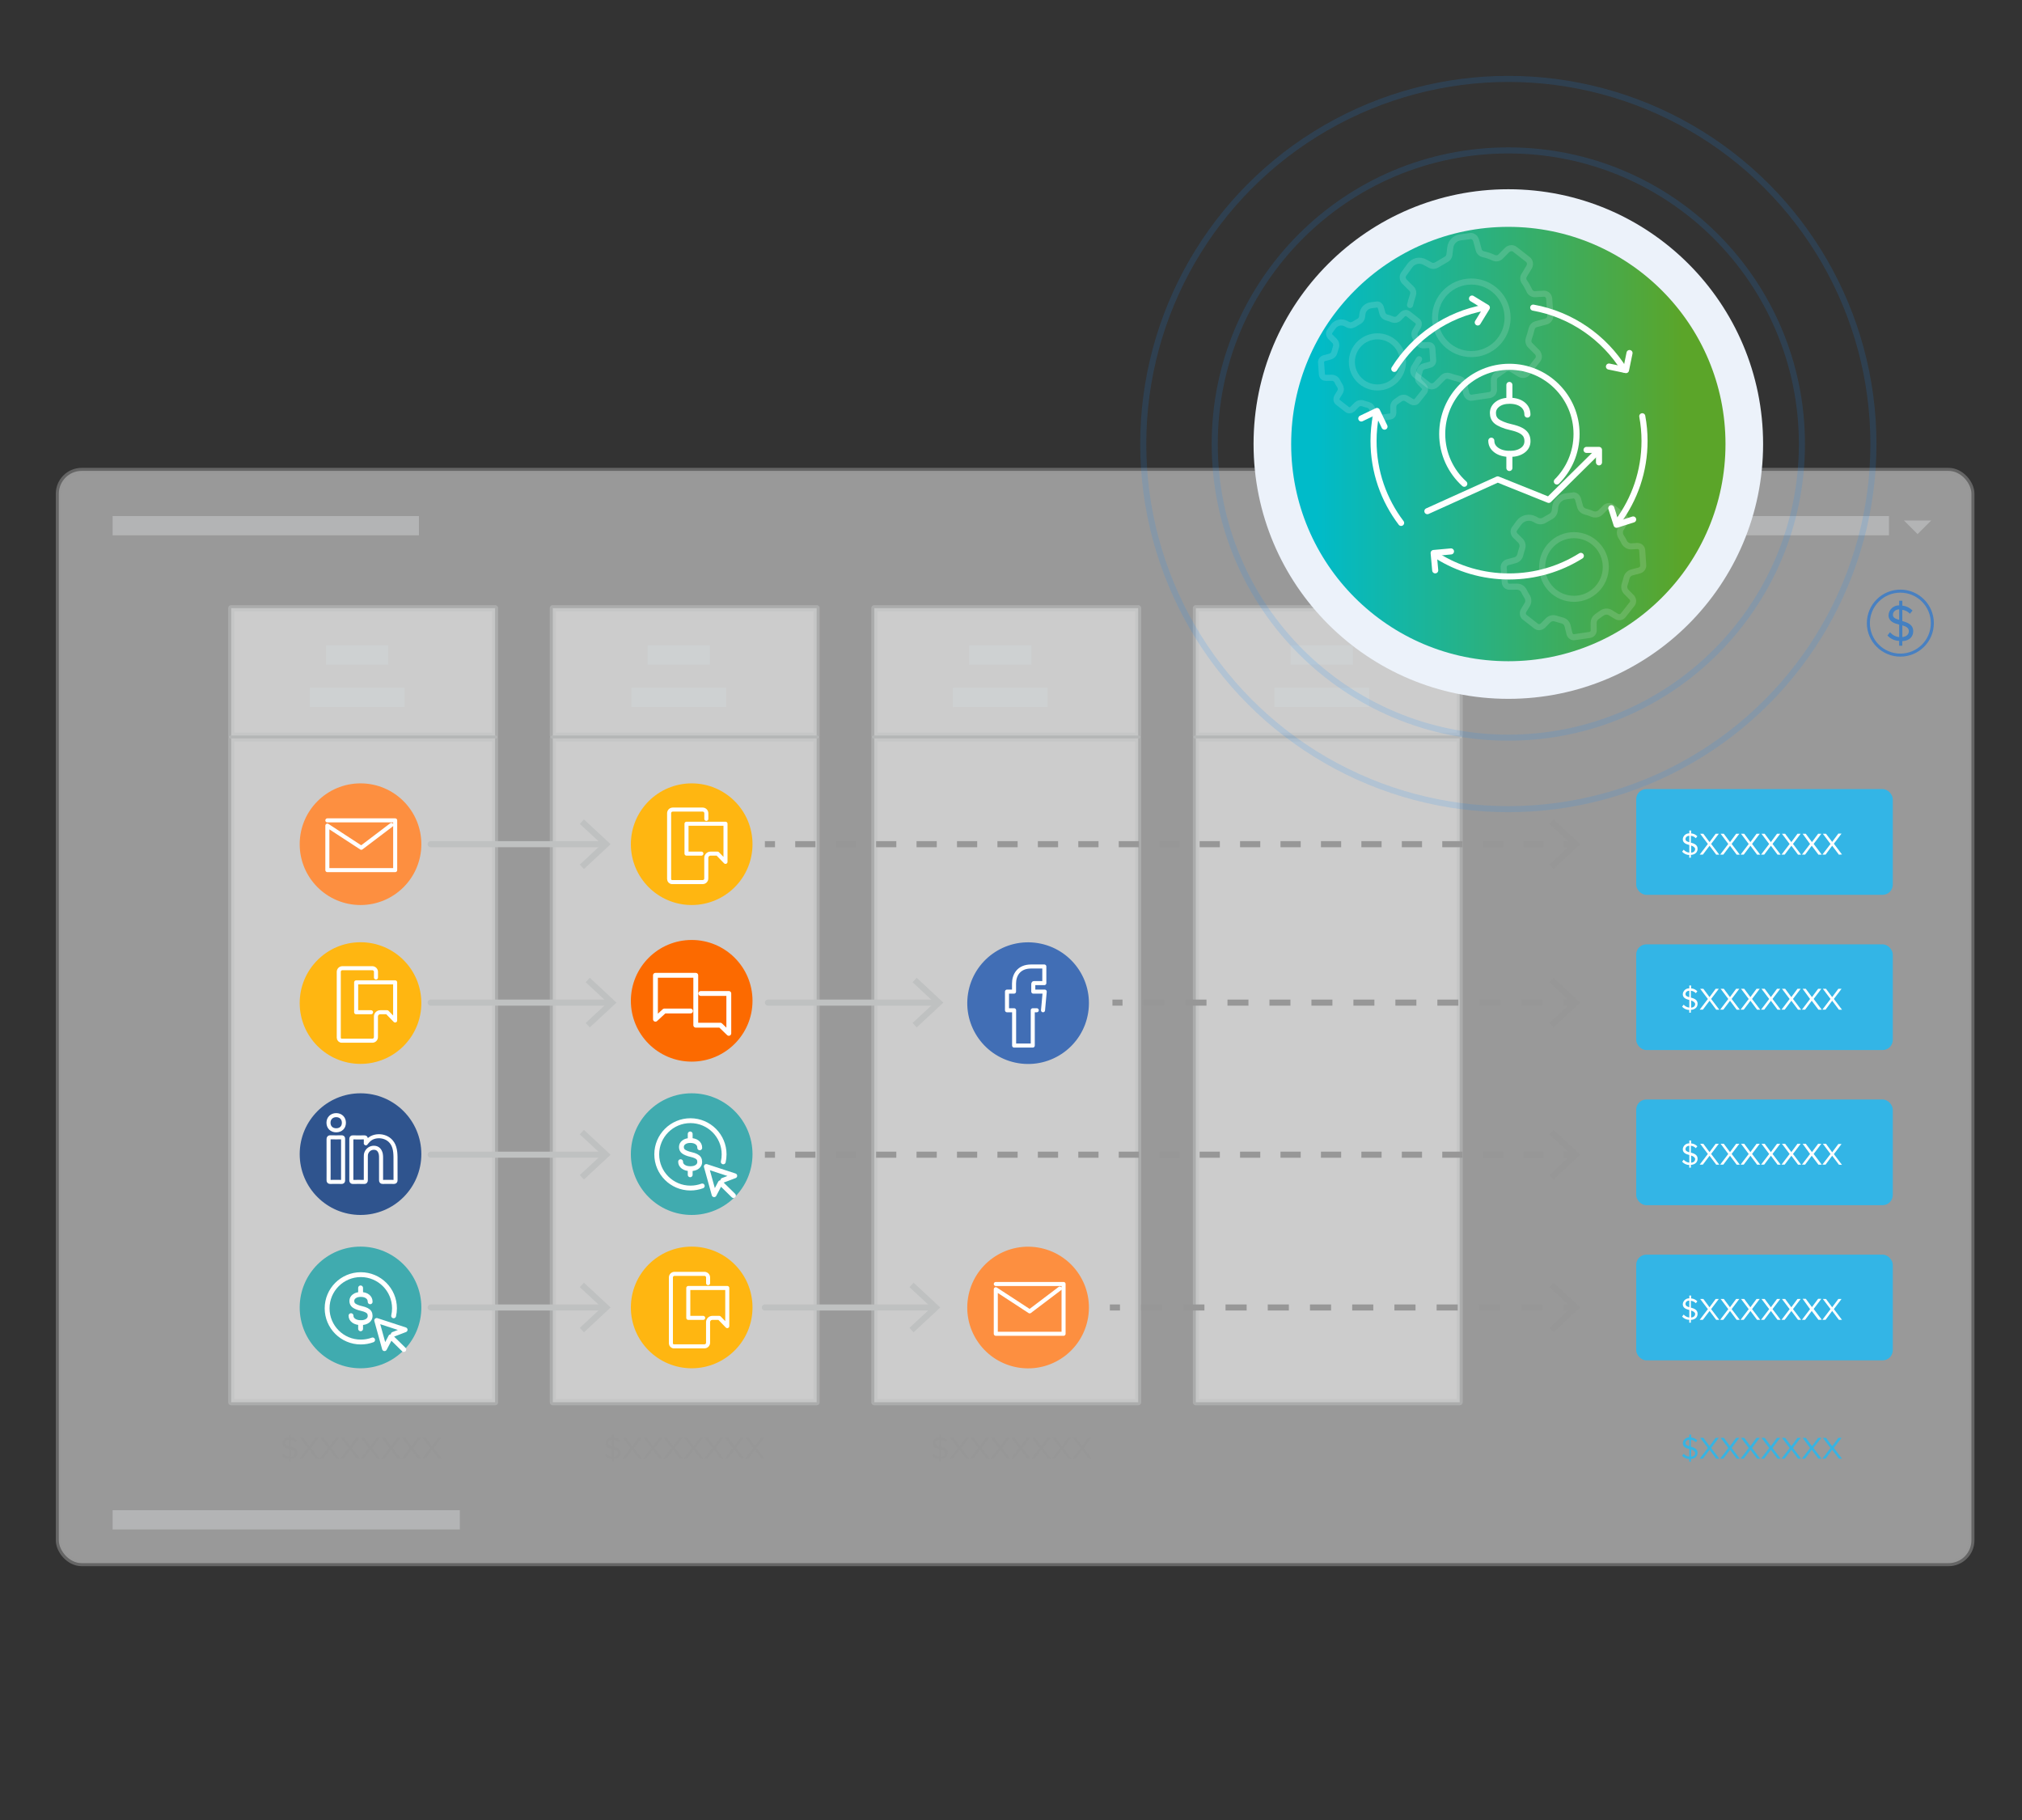 <?xml version="1.0" encoding="UTF-8"?><svg id="a" xmlns="http://www.w3.org/2000/svg" width="500" height="450" xmlns:xlink="http://www.w3.org/1999/xlink" viewBox="0 0 500 450"><rect x="0" y="0" width="500" height="450" fill="#333333" stroke="none"/><defs><linearGradient id="b" x1="416.06" y1="109.79" x2="325.59" y2="109.79" gradientUnits="userSpaceOnUse"><stop offset="0" stop-color="#5ba529"/><stop offset="1" stop-color="#00bbc9"/></linearGradient></defs><rect x="14.55" y="116.43" width="472.94" height="270.06" rx="5.65" ry="5.65" fill="#fff" opacity=".5" stroke="#999" stroke-linecap="round" stroke-linejoin="round" stroke-width="1.5"/><rect x="27.85" y="127.6" width="75.74" height="4.76" fill="#ced1d2" opacity=".5" stroke-width="0"/><rect x="57.18" y="150.37" width="65.24" height="31.52" fill="#fff" opacity=".5" stroke="#bfc1c1" stroke-linecap="round" stroke-linejoin="round" stroke-width="1.5"/><rect x="57.18" y="182.58" width="65.24" height="164.13" fill="#fff" opacity=".5" stroke="#bfc1c1" stroke-linecap="round" stroke-linejoin="round" stroke-width="1.5"/><rect x="80.62" y="159.59" width="15.4" height="4.76" fill="#ced1d2" stroke-width="0"/><rect x="76.6" y="170.06" width="23.44" height="4.76" fill="#ced1d2" stroke-width="0"/><rect x="136.7" y="150.37" width="65.24" height="31.52" fill="#fff" opacity=".5" stroke="#bfc1c1" stroke-linecap="round" stroke-linejoin="round" stroke-width="1.5"/><rect x="136.7" y="182.58" width="65.24" height="164.13" fill="#fff" opacity=".5" stroke="#bfc1c1" stroke-linecap="round" stroke-linejoin="round" stroke-width="1.5"/><rect x="160.12" y="159.59" width="15.4" height="4.76" fill="#ced1d2" stroke-width="0"/><rect x="156.12" y="170.06" width="23.44" height="4.76" fill="#ced1d2" stroke-width="0"/><rect x="216.21" y="150.37" width="65.24" height="31.52" fill="#fff" opacity=".5" stroke="#bfc1c1" stroke-linecap="round" stroke-linejoin="round" stroke-width="1.5"/><rect x="216.21" y="182.58" width="65.24" height="164.13" fill="#fff" opacity=".5" stroke="#bfc1c1" stroke-linecap="round" stroke-linejoin="round" stroke-width="1.5"/><rect x="239.64" y="159.59" width="15.4" height="4.76" fill="#ced1d2" stroke-width="0"/><rect x="235.62" y="170.06" width="23.44" height="4.76" fill="#ced1d2" stroke-width="0"/><rect x="295.71" y="150.37" width="65.24" height="31.52" fill="#fff" opacity=".5" stroke="#bfc1c1" stroke-linecap="round" stroke-linejoin="round" stroke-width="1.5"/><rect x="295.71" y="182.58" width="65.24" height="164.13" fill="#fff" opacity=".5" stroke="#bfc1c1" stroke-linecap="round" stroke-linejoin="round" stroke-width="1.5"/><rect x="319.15" y="159.59" width="15.4" height="4.76" fill="#ced1d2" stroke-width="0"/><rect x="315.13" y="170.06" width="23.44" height="4.76" fill="#ced1d2" stroke-width="0"/><rect x="27.85" y="373.4" width="85.86" height="4.76" fill="#ced1d2" opacity=".5" stroke-width="0"/><rect x="426.97" y="127.6" width="40.13" height="4.76" fill="#ced1d2" opacity=".5" stroke-width="0"/><polygon points="477.55 128.69 474.18 132.06 470.81 128.69 477.55 128.69" fill="#ced1d2" opacity=".5" stroke-width="0"/><circle cx="89.15" cy="208.73" r="15.04" fill="#fd8f40" stroke-width="0"/><circle cx="254.22" cy="248.01" r="15.04" transform="translate(-31.31 459.23) rotate(-80.78)" fill="#416eb5" stroke-width="0"/><circle cx="89.15" cy="285.36" r="15.04" fill="#2f548e" stroke-width="0"/><circle cx="254.22" cy="323.27" r="15.04" transform="translate(-105.6 522.43) rotate(-80.78)" fill="#fd8f40" stroke-width="0"/><circle cx="89.15" cy="323.27" r="15.04" fill="#40abaf" stroke-width="0"/><circle cx="89.15" cy="248.01" r="15.04" fill="#ffb611" stroke-width="0"/><circle cx="171.04" cy="247.45" r="15.04" fill="#fc6a00" stroke-width="0"/><circle cx="171.04" cy="285.36" r="15.04" fill="#40abaf" stroke-width="0"/><circle cx="171.04" cy="323.27" r="15.04" fill="#ffb611" stroke-width="0"/><circle cx="171.04" cy="208.73" r="15.04" fill="#ffb611" stroke-width="0"/><line x1="189.14" y1="208.73" x2="191.64" y2="208.73" fill="none" stroke="#979797" stroke-linejoin="bevel" stroke-width="1.5"/><line x1="196.64" y1="208.73" x2="384.13" y2="208.73" fill="none" stroke="#979797" stroke-dasharray="0 0 5 5" stroke-linejoin="bevel" stroke-width="1.5"/><line x1="386.63" y1="208.73" x2="389.13" y2="208.73" fill="none" stroke="#979797" stroke-linejoin="bevel" stroke-width="1.5"/><polygon points="384.16 214.87 383.14 213.77 388.56 208.73 383.14 203.7 384.16 202.6 390.76 208.73 384.16 214.87" fill="#979797" stroke-width="0"/><line x1="106.5" y1="247.9" x2="150.82" y2="247.9" fill="none" stroke="#bfc1c1" stroke-linecap="round" stroke-linejoin="round" stroke-width="1.5"/><polygon points="145.85 254.03 144.83 252.93 150.25 247.9 144.83 242.86 145.85 241.76 152.45 247.9 145.85 254.03" fill="#bfc1c1" stroke-width="0"/><line x1="189.9" y1="247.9" x2="231.65" y2="247.9" fill="none" stroke="#bfc1c1" stroke-linecap="round" stroke-linejoin="round" stroke-width="1.5"/><polygon points="226.68 254.03 225.66 252.93 231.08 247.9 225.66 242.86 226.68 241.76 233.28 247.9 226.68 254.03" fill="#bfc1c1" stroke-width="0"/><line x1="275.08" y1="247.9" x2="277.58" y2="247.9" fill="none" stroke="#979797" stroke-linejoin="bevel" stroke-width="1.5"/><line x1="282.77" y1="247.9" x2="384.04" y2="247.9" fill="none" stroke="#979797" stroke-dasharray="0 0 5.19 5.19" stroke-linejoin="bevel" stroke-width="1.5"/><line x1="386.63" y1="247.9" x2="389.13" y2="247.9" fill="none" stroke="#979797" stroke-linejoin="bevel" stroke-width="1.5"/><polygon points="384.16 254.03 383.14 252.93 388.56 247.9 383.14 242.86 384.16 241.76 390.76 247.9 384.16 254.03" fill="#979797" stroke-width="0"/><line x1="189.14" y1="285.5" x2="191.64" y2="285.5" fill="none" stroke="#979797" stroke-linejoin="bevel" stroke-width="1.5"/><line x1="196.64" y1="285.5" x2="384.13" y2="285.5" fill="none" stroke="#979797" stroke-dasharray="0 0 5 5" stroke-linejoin="bevel" stroke-width="1.5"/><line x1="386.63" y1="285.5" x2="389.13" y2="285.5" fill="none" stroke="#979797" stroke-linejoin="bevel" stroke-width="1.5"/><polygon points="384.16 291.64 383.14 290.54 388.56 285.51 383.14 280.47 384.16 279.37 390.76 285.51 384.16 291.64" fill="#979797" stroke-width="0"/><line x1="274.45" y1="323.28" x2="276.95" y2="323.28" fill="none" stroke="#979797" stroke-linejoin="bevel" stroke-width="1.5"/><line x1="282.17" y1="323.28" x2="384.02" y2="323.28" fill="none" stroke="#979797" stroke-dasharray="0 0 5.22 5.22" stroke-linejoin="bevel" stroke-width="1.5"/><line x1="386.63" y1="323.28" x2="389.13" y2="323.28" fill="none" stroke="#979797" stroke-linejoin="bevel" stroke-width="1.5"/><polygon points="384.16 329.42 383.14 328.32 388.56 323.28 383.14 318.25 384.16 317.15 390.76 323.28 384.16 329.42" fill="#979797" stroke-width="0"/><line x1="106.5" y1="208.73" x2="149.37" y2="208.73" fill="none" stroke="#bfc1c1" stroke-linecap="round" stroke-linejoin="round" stroke-width="1.5"/><polygon points="144.4 214.87 143.37 213.77 148.79 208.73 143.37 203.7 144.4 202.6 150.99 208.73 144.4 214.87" fill="#bfc1c1" stroke-width="0"/><line x1="106.5" y1="285.5" x2="149.37" y2="285.5" fill="none" stroke="#bfc1c1" stroke-linecap="round" stroke-linejoin="round" stroke-width="1.5"/><polygon points="144.4 291.64 143.37 290.54 148.79 285.51 143.37 280.47 144.4 279.37 150.99 285.51 144.4 291.64" fill="#bfc1c1" stroke-width="0"/><line x1="106.5" y1="323.28" x2="149.37" y2="323.28" fill="none" stroke="#bfc1c1" stroke-linecap="round" stroke-linejoin="round" stroke-width="1.5"/><polygon points="144.4 329.42 143.37 328.32 148.79 323.28 143.37 318.25 144.4 317.15 150.99 323.28 144.4 329.42" fill="#bfc1c1" stroke-width="0"/><line x1="189.13" y1="323.28" x2="230.88" y2="323.28" fill="none" stroke="#bfc1c1" stroke-linecap="round" stroke-linejoin="round" stroke-width="1.5"/><polygon points="225.91 329.42 224.89 328.32 230.31 323.28 224.89 318.25 225.91 317.15 232.51 323.28 225.91 329.42" fill="#bfc1c1" stroke-width="0"/><path d="m71.46,360.74c-.67-.01-1.31-.3-1.77-.8l.39-.5c.35.41.84.67,1.38.73v-1.89c-.79-.22-1.61-.48-1.61-1.44.06-.84.77-1.47,1.61-1.44v-.69h.48v.71c.58.04,1.13.3,1.53.72l-.39.46c-.3-.32-.71-.53-1.15-.6v1.69c.79.23,1.64.52,1.64,1.53,0,.71-.45,1.43-1.64,1.51v.69h-.48v-.69Zm0-3.17v-1.58c-.48-.03-.9.33-.94.82,0,.43.41.61.94.77Zm.48.83v1.77c.73-.07.99-.51.99-.89s-.39-.72-.99-.88Z" fill="#979797" stroke-width="0"/><path d="m78.14,360.66l-1.66-2.19-1.64,2.19h-.79l2.02-2.66-1.9-2.52h.8l1.53,2.06,1.53-2.06h.78l-1.91,2.52,2.01,2.66h-.78Z" fill="#979797" stroke-width="0"/><path d="m83.19,360.66l-1.66-2.19-1.66,2.19h-.78l2.02-2.64-1.9-2.52h.78l1.53,2.06,1.52-2.06h.79l-1.9,2.51,2.02,2.66h-.78Z" fill="#979797" stroke-width="0"/><path d="m88.25,360.66l-1.66-2.19-1.66,2.19h-.78l2.02-2.66-1.9-2.52h.78l1.53,2.06,1.52-2.06h.79l-1.9,2.52,2.02,2.66h-.78Z" fill="#979797" stroke-width="0"/><path d="m93.24,360.66l-1.64-2.19-1.66,2.19h-.78l2.02-2.64-1.9-2.52h.78l1.53,2.06,1.52-2.06h.79l-1.89,2.51,2.02,2.66h-.8Z" fill="#979797" stroke-width="0"/><path d="m98.35,360.66l-1.64-2.19-1.66,2.19h-.78l2.01-2.64-1.89-2.52h.78l1.53,2.06,1.52-2.06h.79l-1.9,2.51,2.02,2.66h-.79Z" fill="#979797" stroke-width="0"/><path d="m103.4,360.66l-1.64-2.19-1.66,2.19h-.77l2.01-2.64-1.9-2.52h.79l1.53,2.06,1.52-2.06h.79l-1.91,2.51,2.02,2.66h-.79Z" fill="#979797" stroke-width="0"/><path d="m108.46,360.66l-1.64-2.19-1.66,2.19h-.78l2.01-2.64-1.9-2.52h.79l1.53,2.06,1.52-2.06h.74l-1.85,2.51,2.01,2.66h-.78Z" fill="#979797" stroke-width="0"/><path d="m151.33,360.74c-.67-.01-1.31-.3-1.77-.8l.39-.5c.35.41.84.67,1.38.73v-1.89c-.79-.22-1.61-.48-1.61-1.44.06-.83.77-1.47,1.61-1.44v-.69h.48v.71c.58.04,1.13.3,1.53.72l-.39.46c-.3-.33-.71-.54-1.15-.6v1.69c.79.23,1.64.52,1.64,1.53,0,.71-.44,1.43-1.64,1.51v.69h-.48v-.69Zm0-3.17v-1.58c-.48-.03-.9.33-.94.82,0,.43.41.61.94.77Zm.48.83v1.77c.73-.07.99-.51.99-.89s-.45-.72-.99-.88Z" fill="#979797" stroke-width="0"/><path d="m158,360.66l-1.66-2.19-1.64,2.19h-.78l2.01-2.64-1.9-2.52h.78l1.53,2.06,1.53-2.06h.79l-1.9,2.51,2.01,2.66h-.78Z" fill="#979797" stroke-width="0"/><path d="m163.06,360.66l-1.66-2.19-1.64,2.19h-.73l2.02-2.64-1.9-2.52h.78l1.53,2.06,1.53-2.06h.79l-1.96,2.51,2.01,2.66h-.78Z" fill="#979797" stroke-width="0"/><path d="m168.11,360.66l-1.66-2.19-1.64,2.19h-.79l2.02-2.64-1.9-2.52h.78l1.53,2.06,1.53-2.06h.78l-1.89,2.51,2.01,2.66h-.78Z" fill="#979797" stroke-width="0"/><path d="m173.17,360.66l-1.66-2.19-1.64,2.19h-.79l2.02-2.64-1.9-2.52h.79l1.53,2.06,1.53-2.06h.78l-1.91,2.51,2.02,2.66h-.78Z" fill="#979797" stroke-width="0"/><path d="m178.23,360.66l-1.66-2.19-1.66,2.19h-.78l2.02-2.64-1.9-2.52h.78l1.53,2.06,1.52-2.06h.79l-1.9,2.51,2.02,2.66h-.78Z" fill="#979797" stroke-width="0"/><path d="m183.28,360.66l-1.66-2.19-1.66,2.19h-.78l2.02-2.64-1.9-2.52h.78l1.53,2.06,1.52-2.06h.79l-1.9,2.51,2.02,2.66h-.78Z" fill="#979797" stroke-width="0"/><path d="m188.33,360.66l-1.64-2.19-1.66,2.19h-.78l2.01-2.64-1.89-2.52h.78l1.53,2.06,1.52-2.06h.79l-1.95,2.51,2.02,2.66h-.74Z" fill="#979797" stroke-width="0"/><path d="m232.24,360.74c-.68,0-1.32-.3-1.78-.8l.39-.5c.36.41.85.67,1.39.73v-1.89c-.79-.22-1.61-.48-1.61-1.44.06-.84.77-1.47,1.61-1.44v-.69h.46v.71c.58.04,1.13.3,1.53.72l-.38.46c-.31-.32-.72-.53-1.16-.6v1.69c.8.23,1.66.52,1.66,1.53,0,.71-.45,1.43-1.66,1.51v.69h-.46v-.69Zm0-3.17v-1.58c-.56,0-.94.37-.94.82s.4.61.94.77Zm.46.83v1.77c.74-.07.99-.51.99-.89s-.44-.72-.99-.88Z" fill="#979797" stroke-width="0"/><path d="m238.91,360.66l-1.64-2.19-1.66,2.19h-.78l2.01-2.64-1.89-2.52h.83l1.53,2.06,1.52-2.06h.79l-1.95,2.51,2.02,2.66h-.79Z" fill="#979797" stroke-width="0"/><path d="m243.96,360.66l-1.64-2.19-1.66,2.19h-.78l1.99-2.66-1.89-2.52h.78l1.53,2.06,1.52-2.06h.79l-1.88,2.52,2.02,2.66h-.79Z" fill="#979797" stroke-width="0"/><path d="m249.02,360.66l-1.64-2.19-1.66,2.19h-.78l2.01-2.64-1.9-2.52h.79l1.53,2.06,1.52-2.06h.79l-1.9,2.51,2.02,2.66h-.79Z" fill="#979797" stroke-width="0"/><path d="m254.05,360.66l-1.64-2.19-1.66,2.19h-.78l2.01-2.64-1.9-2.52h.79l1.53,2.06,1.52-2.06h.79l-1.89,2.51,2.01,2.66h-.79Z" fill="#979797" stroke-width="0"/><path d="m259.13,360.66l-1.64-2.19-1.66,2.19h-.78l2.01-2.64-1.9-2.52h.79l1.53,2.06,1.52-2.06h.79l-1.9,2.51,2.01,2.66h-.78Z" fill="#979797" stroke-width="0"/><path d="m264.18,360.66l-1.66-2.19-1.64,2.19h-.74l2.01-2.64-1.9-2.52h.78l1.53,2.06,1.53-2.06h.79l-1.94,2.51,2.01,2.66h-.78Z" fill="#979797" stroke-width="0"/><path d="m269.24,360.66l-1.66-2.19-1.64,2.19h-.79l2.02-2.64-1.9-2.52h.78l1.53,2.06,1.53-2.06h.77l-1.88,2.51,2.01,2.66h-.78Z" fill="#979797" stroke-width="0"/><path d="m417.73,360.74c-.68,0-1.32-.3-1.78-.8l.39-.5c.36.41.85.67,1.39.73v-1.89c-.79-.22-1.61-.48-1.61-1.44.06-.84.77-1.47,1.61-1.44v-.69h.46v.71c.58.04,1.13.3,1.53.72l-.38.46c-.32-.34-.75-.55-1.22-.6v1.69c.8.23,1.66.52,1.66,1.53,0,.71-.45,1.43-1.66,1.51v.69h-.4v-.69Zm0-3.17v-1.58c-.56,0-.94.37-.94.82s.39.61.94.77Zm.46.83v1.77c.74-.07.99-.51.99-.89s-.45-.72-1-.88h.01Z" fill="#36b4e3" stroke-width="0"/><path d="m424.38,360.66l-1.64-2.19-1.66,2.19h-.78l2.02-2.64-1.9-2.52h.78l1.53,2.06,1.52-2.06h.78l-1.89,2.51,2.02,2.66h-.79Z" fill="#36b4e3" stroke-width="0"/><path d="m429.44,360.66l-1.64-2.19-1.66,2.19h-.78l2.01-2.64-1.89-2.52h.78l1.53,2.06,1.52-2.06h.79l-1.9,2.51,2.02,2.66h-.79Z" fill="#36b4e3" stroke-width="0"/><path d="m434.49,360.66l-1.64-2.19-1.66,2.19h-.78l2.01-2.64-1.9-2.52h.79l1.53,2.06,1.52-2.06h.79l-1.9,2.51,2.02,2.66h-.79Z" fill="#36b4e3" stroke-width="0"/><path d="m439.55,360.66l-1.64-2.19-1.66,2.19h-.78l2.01-2.64-1.9-2.52h.79l1.53,2.06,1.52-2.06h.79l-1.9,2.51,2.01,2.66h-.78Z" fill="#36b4e3" stroke-width="0"/><path d="m444.61,360.66l-1.64-2.19-1.66,2.19h-.78l2.01-2.64-1.9-2.52h.79l1.53,2.06,1.52-2.06h.79l-1.9,2.51,2.01,2.66h-.78Z" fill="#36b4e3" stroke-width="0"/><path d="m449.66,360.66l-1.66-2.19-1.64,2.19h-.78l2.01-2.64-1.84-2.52h.78l1.53,2.06,1.53-2.06h.79l-1.96,2.51,2.01,2.66h-.78Z" fill="#36b4e3" stroke-width="0"/><path d="m454.72,360.66l-1.66-2.19-1.64,2.19h-.79l2.02-2.64-1.9-2.52h.78l1.53,2.06,1.53-2.06h.79l-1.9,2.51,2.01,2.66h-.78Z" fill="#36b4e3" stroke-width="0"/><rect x="404.6" y="195.11" width="63.45" height="26.14" rx="2.52" ry="2.52" fill="#33b5e6" stroke-width="0"/><rect x="404.6" y="233.49" width="63.45" height="26.14" rx="2.52" ry="2.52" fill="#33b5e6" stroke-width="0"/><rect x="404.6" y="271.85" width="63.45" height="26.14" rx="2.52" ry="2.52" fill="#33b5e6" stroke-width="0"/><rect x="404.6" y="310.21" width="63.45" height="26.14" rx="2.52" ry="2.52" fill="#33b5e6" stroke-width="0"/><path d="m417.73,326.33c-.68,0-1.32-.3-1.78-.8l.39-.5c.36.41.85.67,1.39.73v-1.86c-.79-.22-1.61-.48-1.61-1.44.06-.84.77-1.47,1.61-1.44v-.69h.46v.71c.58.04,1.13.3,1.53.72l-.38.46c-.32-.34-.75-.55-1.22-.6v1.69c.8.23,1.66.52,1.66,1.53,0,.71-.45,1.43-1.66,1.51v.69h-.4v-.72Zm0-3.17v-1.58c-.56,0-.94.37-.94.82s.39.66.94.82v-.05Zm.46.83v1.77c.74-.07.99-.51.99-.89s-.45-.67-1-.83v-.05Z" fill="#fff" stroke-width="0"/><path d="m424.38,326.33l-1.64-2.19-1.66,2.19h-.78l2.02-2.64-1.9-2.52h.78l1.53,2.06,1.52-2.06h.78l-1.9,2.51,2.02,2.66h-.78Z" fill="#fff" stroke-width="0"/><path d="m429.44,326.33l-1.64-2.19-1.66,2.19h-.78l2.01-2.64-1.89-2.52h.78l1.53,2.06,1.52-2.06h.79l-1.9,2.51,2.02,2.66h-.79Z" fill="#fff" stroke-width="0"/><path d="m434.49,326.33l-1.64-2.19-1.66,2.19h-.78l2.01-2.64-1.9-2.52h.79l1.53,2.06,1.52-2.06h.79l-1.9,2.51,2.02,2.66h-.79Z" fill="#fff" stroke-width="0"/><path d="m439.55,326.33l-1.64-2.19-1.66,2.19h-.78l2.01-2.64-1.9-2.52h.79l1.53,2.06,1.52-2.06h.79l-1.9,2.51,2.01,2.66h-.78Z" fill="#fff" stroke-width="0"/><path d="m444.61,326.33l-1.64-2.19-1.66,2.19h-.78l2.01-2.64-1.9-2.52h.79l1.53,2.06,1.52-2.06h.79l-1.9,2.51,2.01,2.66h-.78Z" fill="#fff" stroke-width="0"/><path d="m449.66,326.33l-1.66-2.19-1.64,2.19h-.78l2.01-2.64-1.84-2.56h.78l1.53,2.06,1.53-2.06h.79l-1.9,2.51,2.01,2.66-.84.04Z" fill="#fff" stroke-width="0"/><path d="m454.72,326.33l-1.66-2.19-1.64,2.19h-.79l2.02-2.64-1.9-2.52h.78l1.53,2.06,1.53-2.06h.79l-1.9,2.51,2.01,2.66h-.78Z" fill="#fff" stroke-width="0"/><path d="m417.73,288.05c-.68-.01-1.33-.31-1.78-.82l.39-.49c.36.41.85.67,1.39.73v-1.89c-.79-.22-1.61-.49-1.61-1.44.06-.84.77-1.47,1.61-1.44v-.71h.46v.72c.58.04,1.13.3,1.53.72l-.38.46c-.32-.34-.75-.55-1.22-.6v1.69c.8.23,1.66.52,1.66,1.53,0,.69-.45,1.43-1.66,1.51v.69h-.4v-.69Zm0-3.17v-1.58c-.56,0-.94.37-.94.82s.39.61.94.79v-.02Zm.46.83v1.77c.74-.07.99-.51.99-.89s-.45-.72-1-.88h.01Z" fill="#fff" stroke-width="0"/><path d="m424.38,287.96l-1.64-2.2-1.66,2.2h-.78l2.02-2.64-1.9-2.52h.78l1.53,2.06,1.52-2.06h.78l-1.9,2.51,2.02,2.66h-.78Z" fill="#fff" stroke-width="0"/><path d="m429.44,287.96l-1.64-2.2-1.66,2.2h-.78l2.01-2.64-1.89-2.52h.78l1.53,2.06,1.52-2.06h.79l-1.9,2.51,2.02,2.66h-.79Z" fill="#fff" stroke-width="0"/><path d="m434.49,287.96l-1.64-2.2-1.66,2.2h-.78l2.01-2.64-1.9-2.52h.79l1.53,2.06,1.52-2.06h.79l-1.9,2.51,2.02,2.66h-.79Z" fill="#fff" stroke-width="0"/><path d="m439.55,287.96l-1.64-2.2-1.66,2.2h-.78l2.01-2.64-1.9-2.52h.79l1.53,2.06,1.52-2.06h.79l-1.9,2.51,2.01,2.66h-.78Z" fill="#fff" stroke-width="0"/><path d="m444.61,287.96l-1.64-2.2-1.66,2.2h-.78l2.01-2.64-1.9-2.52h.79l1.53,2.06,1.52-2.06h.79l-1.9,2.51,2.01,2.66h-.78Z" fill="#fff" stroke-width="0"/><path d="m449.66,287.96l-1.66-2.2-1.64,2.2h-.78l2.01-2.64-1.84-2.52h.78l1.53,2.06,1.53-2.06h.79l-1.9,2.51,2.01,2.66h-.84Z" fill="#fff" stroke-width="0"/><path d="m454.72,287.96l-1.66-2.2-1.64,2.2h-.79l2.02-2.64-1.9-2.52h.78l1.53,2.11,1.53-2.06h.79l-1.9,2.51,2.01,2.66-.78-.05Z" fill="#fff" stroke-width="0"/><path d="m417.73,249.72c-.68-.01-1.33-.31-1.78-.82l.39-.49c.35.41.85.67,1.39.72v-1.88c-.79-.22-1.61-.49-1.61-1.44.06-.84.77-1.47,1.61-1.44v-.71h.46v.72c.58.03,1.13.29,1.53.72l-.38.46c-.32-.34-.75-.55-1.22-.6v1.69c.8.23,1.66.52,1.66,1.53,0,.69-.45,1.43-1.66,1.51v.69h-.4v-.69Zm0-3.17v-1.58c-.56,0-.94.37-.94.82s.39.61.94.77Zm.46.83v1.77c.74-.07.99-.51.99-.89s-.45-.72-1-.88h.01Z" fill="#fff" stroke-width="0"/><path d="m424.38,249.64l-1.64-2.2-1.66,2.2h-.78l2.02-2.64-1.9-2.52h.78l1.53,2.06,1.52-2.06h.78l-1.9,2.51,2.02,2.66h-.78Z" fill="#fff" stroke-width="0"/><path d="m429.44,249.64l-1.64-2.2-1.66,2.2h-.78l2.01-2.64-1.89-2.52h.78l1.53,2.06,1.52-2.06h.79l-1.9,2.51,2.02,2.66h-.79Z" fill="#fff" stroke-width="0"/><path d="m434.49,249.64l-1.64-2.2-1.66,2.2h-.78l2.01-2.64-1.9-2.52h.79l1.53,2.06,1.52-2.06h.79l-1.9,2.51,2.02,2.66h-.79Z" fill="#fff" stroke-width="0"/><path d="m439.55,249.64l-1.64-2.2-1.66,2.2h-.78l2.01-2.64-1.9-2.52h.79l1.53,2.06,1.52-2.06h.79l-1.9,2.51,2.01,2.66h-.78Z" fill="#fff" stroke-width="0"/><path d="m444.61,249.64l-1.64-2.2-1.66,2.2h-.78l2.01-2.64-1.9-2.52h.79l1.53,2.06,1.52-2.06h.79l-1.9,2.51,2.01,2.66h-.78Z" fill="#fff" stroke-width="0"/><path d="m449.66,249.64l-1.66-2.2-1.64,2.2h-.78l2.01-2.64-1.84-2.52h.78l1.53,2.06,1.53-2.06h.79l-1.9,2.51,2.01,2.66h-.84Z" fill="#fff" stroke-width="0"/><path d="m454.72,249.64l-1.66-2.2-1.64,2.2h-.79l2.02-2.64-1.9-2.52h.78l1.53,2.06,1.53-2.06h.79l-1.9,2.51,2.01,2.66h-.78Z" fill="#fff" stroke-width="0"/><path d="m417.73,211.4c-.68-.01-1.33-.31-1.78-.82l.39-.49c.35.41.85.67,1.39.72v-1.88c-.79-.22-1.61-.49-1.61-1.44.06-.84.77-1.47,1.61-1.44v-.71h.46v.72c.58.03,1.13.29,1.53.71l-.38.48c-.32-.34-.75-.55-1.22-.6v1.69c.8.23,1.66.52,1.66,1.53,0,.69-.45,1.43-1.66,1.51v.69h-.4v-.69Zm0-3.17v-1.58c-.56,0-.94.37-.94.82s.39.61.94.77Zm.46.83v1.77c.74-.07.99-.52.99-.89s-.45-.72-1-.88h.01Z" fill="#fff" stroke-width="0"/><path d="m424.38,211.31l-1.64-2.2-1.66,2.2h-.78l2.02-2.64-1.9-2.52h.78l1.53,2.06,1.52-2.06h.78l-1.9,2.51,2.02,2.66h-.78Z" fill="#fff" stroke-width="0"/><path d="m429.44,211.31l-1.64-2.2-1.66,2.2h-.78l2.01-2.64-1.89-2.52h.78l1.53,2.06,1.52-2.06h.79l-1.9,2.51,2.02,2.66h-.79Z" fill="#fff" stroke-width="0"/><path d="m434.49,211.31l-1.64-2.2-1.66,2.2h-.78l2.01-2.64-1.9-2.52h.79l1.53,2.06,1.52-2.06h.79l-1.9,2.51,2.02,2.66h-.79Z" fill="#fff" stroke-width="0"/><path d="m439.55,211.31l-1.64-2.2-1.66,2.2h-.78l2.01-2.64-1.9-2.52h.79l1.53,2.06,1.52-2.06h.79l-1.9,2.51,2.01,2.66h-.78Z" fill="#fff" stroke-width="0"/><path d="m444.61,211.31l-1.64-2.2-1.66,2.2h-.78l2.01-2.64-1.9-2.52h.79l1.53,2.06,1.52-2.06h.79l-1.9,2.51,2.01,2.66h-.78Z" fill="#fff" stroke-width="0"/><path d="m449.66,211.31l-1.66-2.2-1.64,2.2h-.78l2.01-2.64-1.84-2.52h.78l1.53,2.06,1.53-2.06h.79l-1.9,2.51,2.01,2.66h-.84Z" fill="#fff" stroke-width="0"/><path d="m454.72,211.31l-1.66-2.2-1.64,2.2h-.79l2.02-2.64-1.9-2.52h.78l1.53,2.01,1.53-2.06h.79l-1.9,2.51,2.01,2.66-.78.05Z" fill="#fff" stroke-width="0"/><circle cx="469.92" cy="154.07" r="7.91" fill="none" stroke="#4880c1" stroke-miterlimit="10" stroke-width=".75"/><path d="m469.63,158.46c-1.11-.03-2.15-.51-2.9-1.33l.63-.82c.57.68,1.38,1.12,2.27,1.22v-3.09c-1.3-.35-2.63-.79-2.63-2.35.07-1.39,1.25-2.46,2.63-2.4v-1.16h.78v1.22c.96.09,1.86.52,2.52,1.22l-.65.78c-.49-.54-1.16-.88-1.88-.97v2.78c1.3.37,2.7.85,2.7,2.52,0,1.15-.73,2.34-2.7,2.44v1.13h-.78v-1.18Zm0-5.2v-2.59c-.9,0-1.55.6-1.55,1.34s.68,1,1.55,1.25Zm.78,1.36v2.9c1.22-.12,1.61-.85,1.61-1.46,0-.83-.68-1.17-1.61-1.44h0Z" fill="#4480c1" stroke-width="0"/><path d="m173.44,211.06h-3.68v-7.39h9.64v9.43l-1.98-2.04h-1.71c-.59,0-1.06.48-1.06,1.06h0v5.08c0,.5-.4.9-.9.9h-7.54c-.42,0-.75-.34-.75-.75v-16.28c0-.5.4-.9.9-.9h7.39c.5,0,.91.41.91.91v1.39" fill="none" stroke="#fff" stroke-linecap="round" stroke-linejoin="round"/><path d="m91.75,250.28h-3.68v-7.39h9.64v9.43l-1.98-2.04h-1.71c-.59,0-1.06.48-1.06,1.06h0v5.08c0,.5-.4.9-.9.9h-7.54c-.42,0-.75-.34-.75-.75v-16.28c0-.5.4-.9.9-.9h7.39c.5,0,.91.41.91.91v1.39" fill="none" stroke="#fff" stroke-linecap="round" stroke-linejoin="round"/><path d="m173.88,325.85h-3.68v-7.39h9.64v9.43l-1.98-2.04h-1.71c-.59,0-1.06.48-1.06,1.06h0v5.08c0,.5-.4.9-.9.9h-7.54c-.42,0-.75-.34-.75-.75v-16.28c0-.5.4-.9.9-.9h7.39c.5,0,.91.41.91.91v1.39" fill="none" stroke="#fff" stroke-linecap="round" stroke-linejoin="round"/><polyline points="80.95 202.84 97.72 202.84 97.72 215.14 80.95 215.14 80.95 204.14 89.34 209.61 96.78 203.97" fill="none" stroke="#fff" stroke-linecap="round" stroke-linejoin="round"/><polyline points="246.24 317.47 263 317.47 263 329.78 246.24 329.78 246.24 318.77 254.62 324.24 262.07 318.6" fill="none" stroke="#fff" stroke-linecap="round" stroke-linejoin="round"/><polyline points="173.3 245.64 180.22 245.64 180.22 253.48 180.22 255.5 178.12 253.48 172.05 253.48 172.05 246.3 172.05 241.15 162.08 241.15 162.08 249.97 162.08 252.01 164.29 249.97 170.75 249.97" fill="none" stroke="#fff" stroke-linecap="round" stroke-linejoin="round" stroke-width="1.2"/><path d="m92.14,331.3c-.91.34-1.89.52-2.92.52-4.6,0-8.33-3.73-8.33-8.33s3.73-8.33,8.33-8.33,8.33,3.73,8.33,8.33c0,.63-.07,1.25-.21,1.85" fill="none" stroke="#fff" stroke-linecap="round" stroke-linejoin="round" stroke-width="1.2"/><polyline points="99.85 333.67 96.63 330.51 95.08 333.46 93.15 326.49 100.18 328.79 97.24 329.92" fill="none" stroke="#fff" stroke-linecap="round" stroke-linejoin="round" stroke-width="1.2"/><path d="m86.8,325.3c0,.51.22.92.67,1.25.45.32,1.04.48,1.77.48.68,0,1.24-.15,1.66-.46s.63-.71.63-1.21c0-.32-.07-.6-.21-.83-.14-.23-.37-.42-.68-.58s-.74-.31-1.28-.43c-.81-.17-1.56-.5-1.88-.77-.32-.26-.48-.63-.48-1.09s.2-.85.61-1.15c.4-.3.93-.45,1.58-.45.7,0,1.27.16,1.7.49.43.33.64.77.64,1.32" fill="none" stroke="#fff" stroke-linecap="round" stroke-linejoin="round" stroke-width="1.2"/><polyline points="89.17 328.55 89.17 328.08 89.17 327.12" fill="none" stroke="#fff" stroke-linecap="round" stroke-linejoin="round" stroke-width="1.2"/><polyline points="89.17 319.87 89.17 319.25 89.17 318.44" fill="none" stroke="#fff" stroke-linecap="round" stroke-linejoin="round" stroke-width="1.2"/><path d="m173.65,293.23c-.91.34-1.89.52-2.92.52-4.6,0-8.33-3.73-8.33-8.33s3.73-8.33,8.33-8.33,8.33,3.73,8.33,8.33c0,.63-.07,1.25-.21,1.85" fill="none" stroke="#fff" stroke-linecap="round" stroke-linejoin="round" stroke-width="1.2"/><polyline points="181.36 295.6 178.14 292.44 176.59 295.39 174.66 288.42 181.69 290.72 178.74 291.84" fill="none" stroke="#fff" stroke-linecap="round" stroke-linejoin="round" stroke-width="1.2"/><path d="m168.3,287.23c0,.51.22.92.67,1.25.45.32,1.04.48,1.77.48.68,0,1.24-.15,1.66-.46s.63-.71.63-1.21c0-.32-.07-.6-.21-.83-.14-.23-.37-.42-.68-.58s-.74-.31-1.28-.43c-.81-.17-1.56-.5-1.88-.77-.32-.26-.48-.63-.48-1.09s.2-.85.61-1.15c.4-.3.93-.45,1.58-.45.7,0,1.27.16,1.7.49.43.33.64.77.64,1.32" fill="none" stroke="#fff" stroke-linecap="round" stroke-linejoin="round" stroke-width="1.2"/><polyline points="170.67 290.47 170.67 290.01 170.67 289.05" fill="none" stroke="#fff" stroke-linecap="round" stroke-linejoin="round" stroke-width="1.2"/><polyline points="170.67 281.79 170.67 281.17 170.67 280.37" fill="none" stroke="#fff" stroke-linecap="round" stroke-linejoin="round" stroke-width="1.2"/><path d="m256.37,249.79h-.99v8.73h-4.61v-8.73h-1.76v-4.61h1.74v-2c0-2.04,1.11-4.21,4.23-4.21h3.26v4.11h-2.52c-.13,0-.21.01-.21.28v1.82h2.83l-.42,4.61" fill="none" stroke="#fff" stroke-linecap="round" stroke-linejoin="round"/><path d="m90.45,282.67c.42-.48.75-.89,1.21-1.18,1.68-1.07,4.93-.71,5.83,2.19.24.78.3,1.58.31,2.39.02,1.9,0,3.8.01,5.71,0,.33-.08.45-.43.45-.91-.02-1.82-.02-2.72,0-.36,0-.43-.12-.43-.45.01-1.8,0-3.6,0-5.4,0-.36,0-.72-.07-1.07-.23-.96-.75-1.46-1.58-1.52-.89-.06-1.69.47-2.01,1.33-.11.31-.11.62-.11.94,0,1.9,0,3.8,0,5.71,0,.35-.08.48-.45.47-.91-.03-1.82-.02-2.72,0-.33,0-.41-.11-.41-.42,0-3.4,0-6.8,0-10.2,0-.29.08-.41.39-.4.94.02,1.87.02,2.81,0,.31,0,.41.11.39.4-.02.32,0,.65,0,1.07Z" fill="none" stroke="#fff" stroke-linecap="round" stroke-linejoin="round"/><path d="m81.25,286.69c0-1.67.01-3.34,0-5.01,0-.39.12-.49.49-.48.91.03,1.82.02,2.72,0,.28,0,.38.08.38.37,0,3.43,0,6.86,0,10.29,0,.29-.1.37-.38.37-.92-.01-1.84-.02-2.77,0-.34,0-.45-.09-.44-.44.02-1.7,0-3.4,0-5.1Z" fill="none" stroke="#fff" stroke-linecap="round" stroke-linejoin="round"/><path d="m83.14,279.47c-1.14,0-1.91-.75-1.91-1.88,0-1.08.79-1.86,1.89-1.87,1.13,0,1.91.75,1.92,1.87,0,1.13-.74,1.87-1.9,1.88Z" fill="none" stroke="#fff" stroke-linecap="round" stroke-linejoin="round"/><circle cx="372.98" cy="109.79" r="63" fill="#ecf2fa" stroke-width="0"/><circle cx="372.98" cy="109.79" r="53.7" fill="url(#b)" stroke-width="0"/><g opacity=".15"><circle cx="340.61" cy="89.48" r="6.32" fill="none" stroke="#fafbfc" stroke-linecap="round" stroke-linejoin="round" stroke-width="1.5"/><path d="m346.21,98.62c.49-.34,1.14-.37,1.65-.05l1.24.76c.44.22.99.16,1.29-.22l1.8-2.28c.3-.38.24-.93-.08-1.3l-1.05-1.06c-.39-.4-.54-.98-.36-1.51.15-.43.28-.88.39-1.34.13-.52.55-.92,1.06-1.05l1.47-.39c.47-.12.83-.58.77-1.13l-.2-2.88c-.06-.54-.44-.85-.93-.86l-1.21.07c-.61.04-1.17-.31-1.44-.86-.17-.35-.36-.7-.58-1.03-.32-.49-.36-1.12-.05-1.62l.74-1.22c.22-.44.16-.99-.23-1.28l-2.29-1.79c-.38-.3-.93-.23-1.3.09l-.96.97c-.44.45-1.11.55-1.69.31-.45-.19-.89-.33-1.32-.44-.52-.13-.95-.52-1.09-1.04l-.4-1.47c-.09-.2-.19-.39-.34-.51-.23-.18-.52-.28-.71-.19l-1.34.17c-1.12.14-2.02,1.02-2.15,2.15-.03.22-.06.46-.09.72-.06.46-.33.87-.73,1.1l-1.35.79c-.45.26-1.01.27-1.47.02l-.43-.23c-1.08-.59-2.44-.28-3.16.72l-.84,1.17c-.3.38-.23.93.09,1.3l1.06,1.05c.4.39.55.98.37,1.51-.14.44-.27.88-.39,1.34-.13.52-.54.92-1.06,1.06l-1.47.4c-.47.13-.83.58-.76,1.13l.21,2.87c.07.54.45.84.93.85l1.5-.02c.59,0,1.12.33,1.37.86.18.37.38.73.61,1.08.32.49.36,1.12.05,1.62l-.74,1.22c-.22.44-.16.99.23,1.28l2.29,1.79c.38.3.93.23,1.3-.09l1.05-1.06c.39-.4.98-.55,1.51-.37.43.14.86.27,1.31.38.54.13.95.56,1.07,1.1l.36,1.51c.13.47.58.83,1.05.7l2.92-.43c.54-.07.84-.45.85-.93l-.02-1.46c0-.49.23-.96.64-1.24l1.03-.73Z" fill="none" stroke="#fafbfc" stroke-linecap="round" stroke-linejoin="round" stroke-width="1.5"/></g><g opacity=".15"><circle cx="389.21" cy="140.19" r="7.87" fill="none" stroke="#fafbfc" stroke-linecap="round" stroke-linejoin="round" stroke-width="1.5"/><path d="m396.17,151.56c.61-.43,1.42-.46,2.05-.07l1.54.95c.55.28,1.23.2,1.6-.27l2.24-2.84c.37-.47.29-1.15-.1-1.62l-1.31-1.32c-.49-.49-.67-1.22-.45-1.88.18-.54.35-1.1.49-1.67.16-.65.68-1.14,1.32-1.31l1.83-.48c.58-.15,1.03-.72.95-1.4l-.25-3.58c-.08-.68-.55-1.05-1.16-1.07l-1.5.09c-.76.04-1.46-.39-1.8-1.07-.21-.44-.45-.87-.73-1.29-.4-.61-.44-1.39-.06-2.02l.92-1.52c.28-.55.19-1.23-.28-1.6l-2.85-2.23c-.48-.37-1.15-.29-1.62.11l-1.2,1.2c-.55.55-1.38.69-2.1.38-.56-.24-1.11-.42-1.64-.55-.65-.16-1.18-.64-1.35-1.29l-.5-1.83c-.12-.24-.23-.49-.42-.64-.29-.22-.64-.35-.89-.23l-1.66.21c-1.4.17-2.51,1.28-2.67,2.68-.03.27-.07.57-.11.89-.08.57-.42,1.08-.91,1.37l-1.69.98c-.56.33-1.26.34-1.83.03l-.53-.29c-1.35-.73-3.03-.35-3.93.9l-1.05,1.45c-.37.48-.29,1.15.11,1.62l1.32,1.31c.49.49.68,1.22.46,1.88-.18.54-.34,1.1-.48,1.67-.16.65-.67,1.15-1.32,1.32l-1.83.49c-.58.16-1.03.73-.95,1.41l.27,3.58c.08.68.56,1.05,1.16,1.06l1.87-.02c.73,0,1.39.42,1.71,1.07.22.46.47.91.75,1.34.4.61.44,1.39.06,2.02l-.92,1.52c-.28.55-.19,1.23.28,1.6l2.85,2.23c.48.37,1.15.29,1.62-.11l1.31-1.32c.49-.49,1.22-.68,1.88-.46.53.17,1.07.33,1.63.47.67.17,1.18.7,1.34,1.37l.45,1.88c.16.58.73,1.03,1.31.87l3.63-.53c.68-.08,1.05-.56,1.06-1.16l-.02-1.82c0-.61.29-1.19.79-1.55l1.28-.9Z" fill="none" stroke="#fafbfc" stroke-linecap="round" stroke-linejoin="round" stroke-width="1.5"/></g><g opacity=".15"><circle cx="363.83" cy="78.58" r="8.97" fill="none" stroke="#fafbfc" stroke-linecap="round" stroke-linejoin="round" stroke-width="1.5"/><path d="m350.91,88.81l-1.26,2.08c-.31.63-.22,1.4.32,1.82l3.25,2.54c.54.42,1.31.33,1.85-.13l1.77-1.78c.41-.41,1.02-.54,1.57-.35.79.27,1.6.51,2.45.71.56.13,1,.56,1.13,1.11l.6,2.51c.18.66.83,1.17,1.49.99l4.14-.61c.77-.09,1.2-.64,1.21-1.32l-.03-2.4c0-.49.23-.96.64-1.24l2.07-1.46c.49-.34,1.14-.37,1.65-.05l2.11,1.29c.62.32,1.4.23,1.82-.31l2.56-3.24c.43-.54.34-1.31-.12-1.85l-1.77-1.78c-.41-.41-.53-1.03-.34-1.58.28-.8.52-1.62.73-2.48.13-.54.54-.97,1.07-1.12l2.45-.65c.66-.18,1.18-.82,1.09-1.6l-.28-4.08c-.09-.77-.63-1.2-1.32-1.22l-2.13.12c-.62.04-1.19-.31-1.45-.87-.34-.73-.73-1.47-1.22-2.15-.35-.49-.38-1.13-.07-1.64l1.26-2.08c.31-.63.22-1.4-.32-1.82l-3.25-2.54c-.54-.42-1.31-.33-1.85.13l-1.67,1.68c-.45.45-1.13.56-1.7.29-.89-.41-1.74-.69-2.58-.87-.55-.12-.99-.53-1.13-1.07l-.65-2.41c-.13-.28-.26-.56-.48-.72-.33-.25-.73-.4-1.01-.27l-2.39.3c-1.33.16-2.36,1.22-2.5,2.55-.05.51-.12,1.1-.22,1.77-.07.46-.33.86-.73,1.09l-2.49,1.45c-.45.26-1.01.27-1.47.02l-1.4-.76c-1.26-.68-2.83-.32-3.67.84l-1.51,2.1c-.42.54-.33,1.31.13,1.85l1.78,1.77c.41.41.54,1.02.35,1.57-.27.8-.51,1.63-.72,2.48" fill="none" stroke="#fafbfc" stroke-linecap="round" stroke-linejoin="round" stroke-width="1.5"/></g><circle cx="372.98" cy="109.79" r="72.6" fill="none" opacity=".15" stroke="#1e8dfb" stroke-miterlimit="10" stroke-width="1.5"/><path d="m346.47,129.29c-4.28-5.63-6.82-12.65-6.82-20.26,0-2.18.21-4.32.61-6.39" fill="none" stroke="#fff" stroke-linecap="round" stroke-linejoin="round" stroke-width="1.5"/><path d="m390.91,137.44c-5.15,3.23-11.24,5.09-17.76,5.09s-12.62-1.87-17.77-5.1" fill="none" stroke="#fff" stroke-linecap="round" stroke-linejoin="round" stroke-width="1.5"/><path d="m406.1,102.92c.37,1.98.56,4.02.56,6.11,0,7.45-2.43,14.34-6.55,19.91" fill="none" stroke="#fff" stroke-linecap="round" stroke-linejoin="round" stroke-width="1.5"/><path d="m379.13,76.06c9.48,1.71,17.58,7.41,22.49,15.3" fill="none" stroke="#fff" stroke-linecap="round" stroke-linejoin="round" stroke-width="1.5"/><path d="m344.78,91.21c4.92-7.81,12.97-13.45,22.4-15.15" fill="none" stroke="#fff" stroke-linecap="round" stroke-linejoin="round" stroke-width="1.5"/><polyline points="364 73.82 367.67 76.06 365.42 79.73" fill="none" stroke="#fff" stroke-linecap="round" stroke-linejoin="round" stroke-width="1.5"/><polyline points="402.95 87.29 402.08 91.51 397.86 90.63" fill="none" stroke="#fff" stroke-linecap="round" stroke-linejoin="round" stroke-width="1.5"/><polyline points="403.85 128.44 399.75 129.75 398.44 125.65" fill="none" stroke="#fff" stroke-linecap="round" stroke-linejoin="round" stroke-width="1.5"/><polyline points="354.9 141.02 354.51 136.73 358.8 136.34" fill="none" stroke="#fff" stroke-linecap="round" stroke-linejoin="round" stroke-width="1.5"/><polyline points="336.62 103.47 340.5 101.61 342.36 105.49" fill="none" stroke="#fff" stroke-linecap="round" stroke-linejoin="round" stroke-width="1.5"/><path d="m368.77,108.96c0,.96.42,1.74,1.27,2.35.85.61,1.96.91,3.34.91,1.29,0,2.33-.29,3.13-.86s1.2-1.34,1.2-2.28c0-.61-.13-1.13-.4-1.56-.27-.42-.69-.79-1.29-1.1-.59-.31-1.4-.58-2.41-.81-1.53-.32-2.94-.95-3.54-1.45-.6-.5-.9-1.18-.9-2.05s.38-1.6,1.14-2.17c.76-.57,1.76-.85,2.98-.85,1.33,0,2.39.31,3.2.92.8.62,1.21,1.45,1.21,2.5" fill="none" stroke="#fff" stroke-linecap="round" stroke-linejoin="round" stroke-width="1.5"/><polyline points="373.24 115.71 373.24 114.2 373.24 112.29" fill="none" stroke="#fff" stroke-linecap="round" stroke-linejoin="round" stroke-width="1.5"/><polyline points="373.24 99.01 373.24 97.54 373.24 95.18" fill="none" stroke="#fff" stroke-linecap="round" stroke-linejoin="round" stroke-width="1.5"/><path d="m362.09,119.61c-3.35-3.04-5.46-7.43-5.46-12.31,0-9.17,7.44-16.61,16.61-16.61s16.61,7.44,16.61,16.61c0,4.59-1.86,8.74-4.87,11.75" fill="none" stroke="#fff" stroke-linecap="round" stroke-linejoin="round" stroke-width="1.5"/><polyline points="352.96 126.39 370.35 118.53 382.97 123.6 394.87 111.85" fill="none" stroke="#fff" stroke-linecap="round" stroke-linejoin="round" stroke-width="1.5"/><polyline points="392.32 111.24 395.4 111.24 395.4 114.32" fill="none" stroke="#fff" stroke-linecap="round" stroke-linejoin="round" stroke-width="1.5"/><circle cx="372.98" cy="109.79" r="90.28" fill="none" opacity=".15" stroke="#1e8dfb" stroke-miterlimit="10" stroke-width="1.5"/></svg>